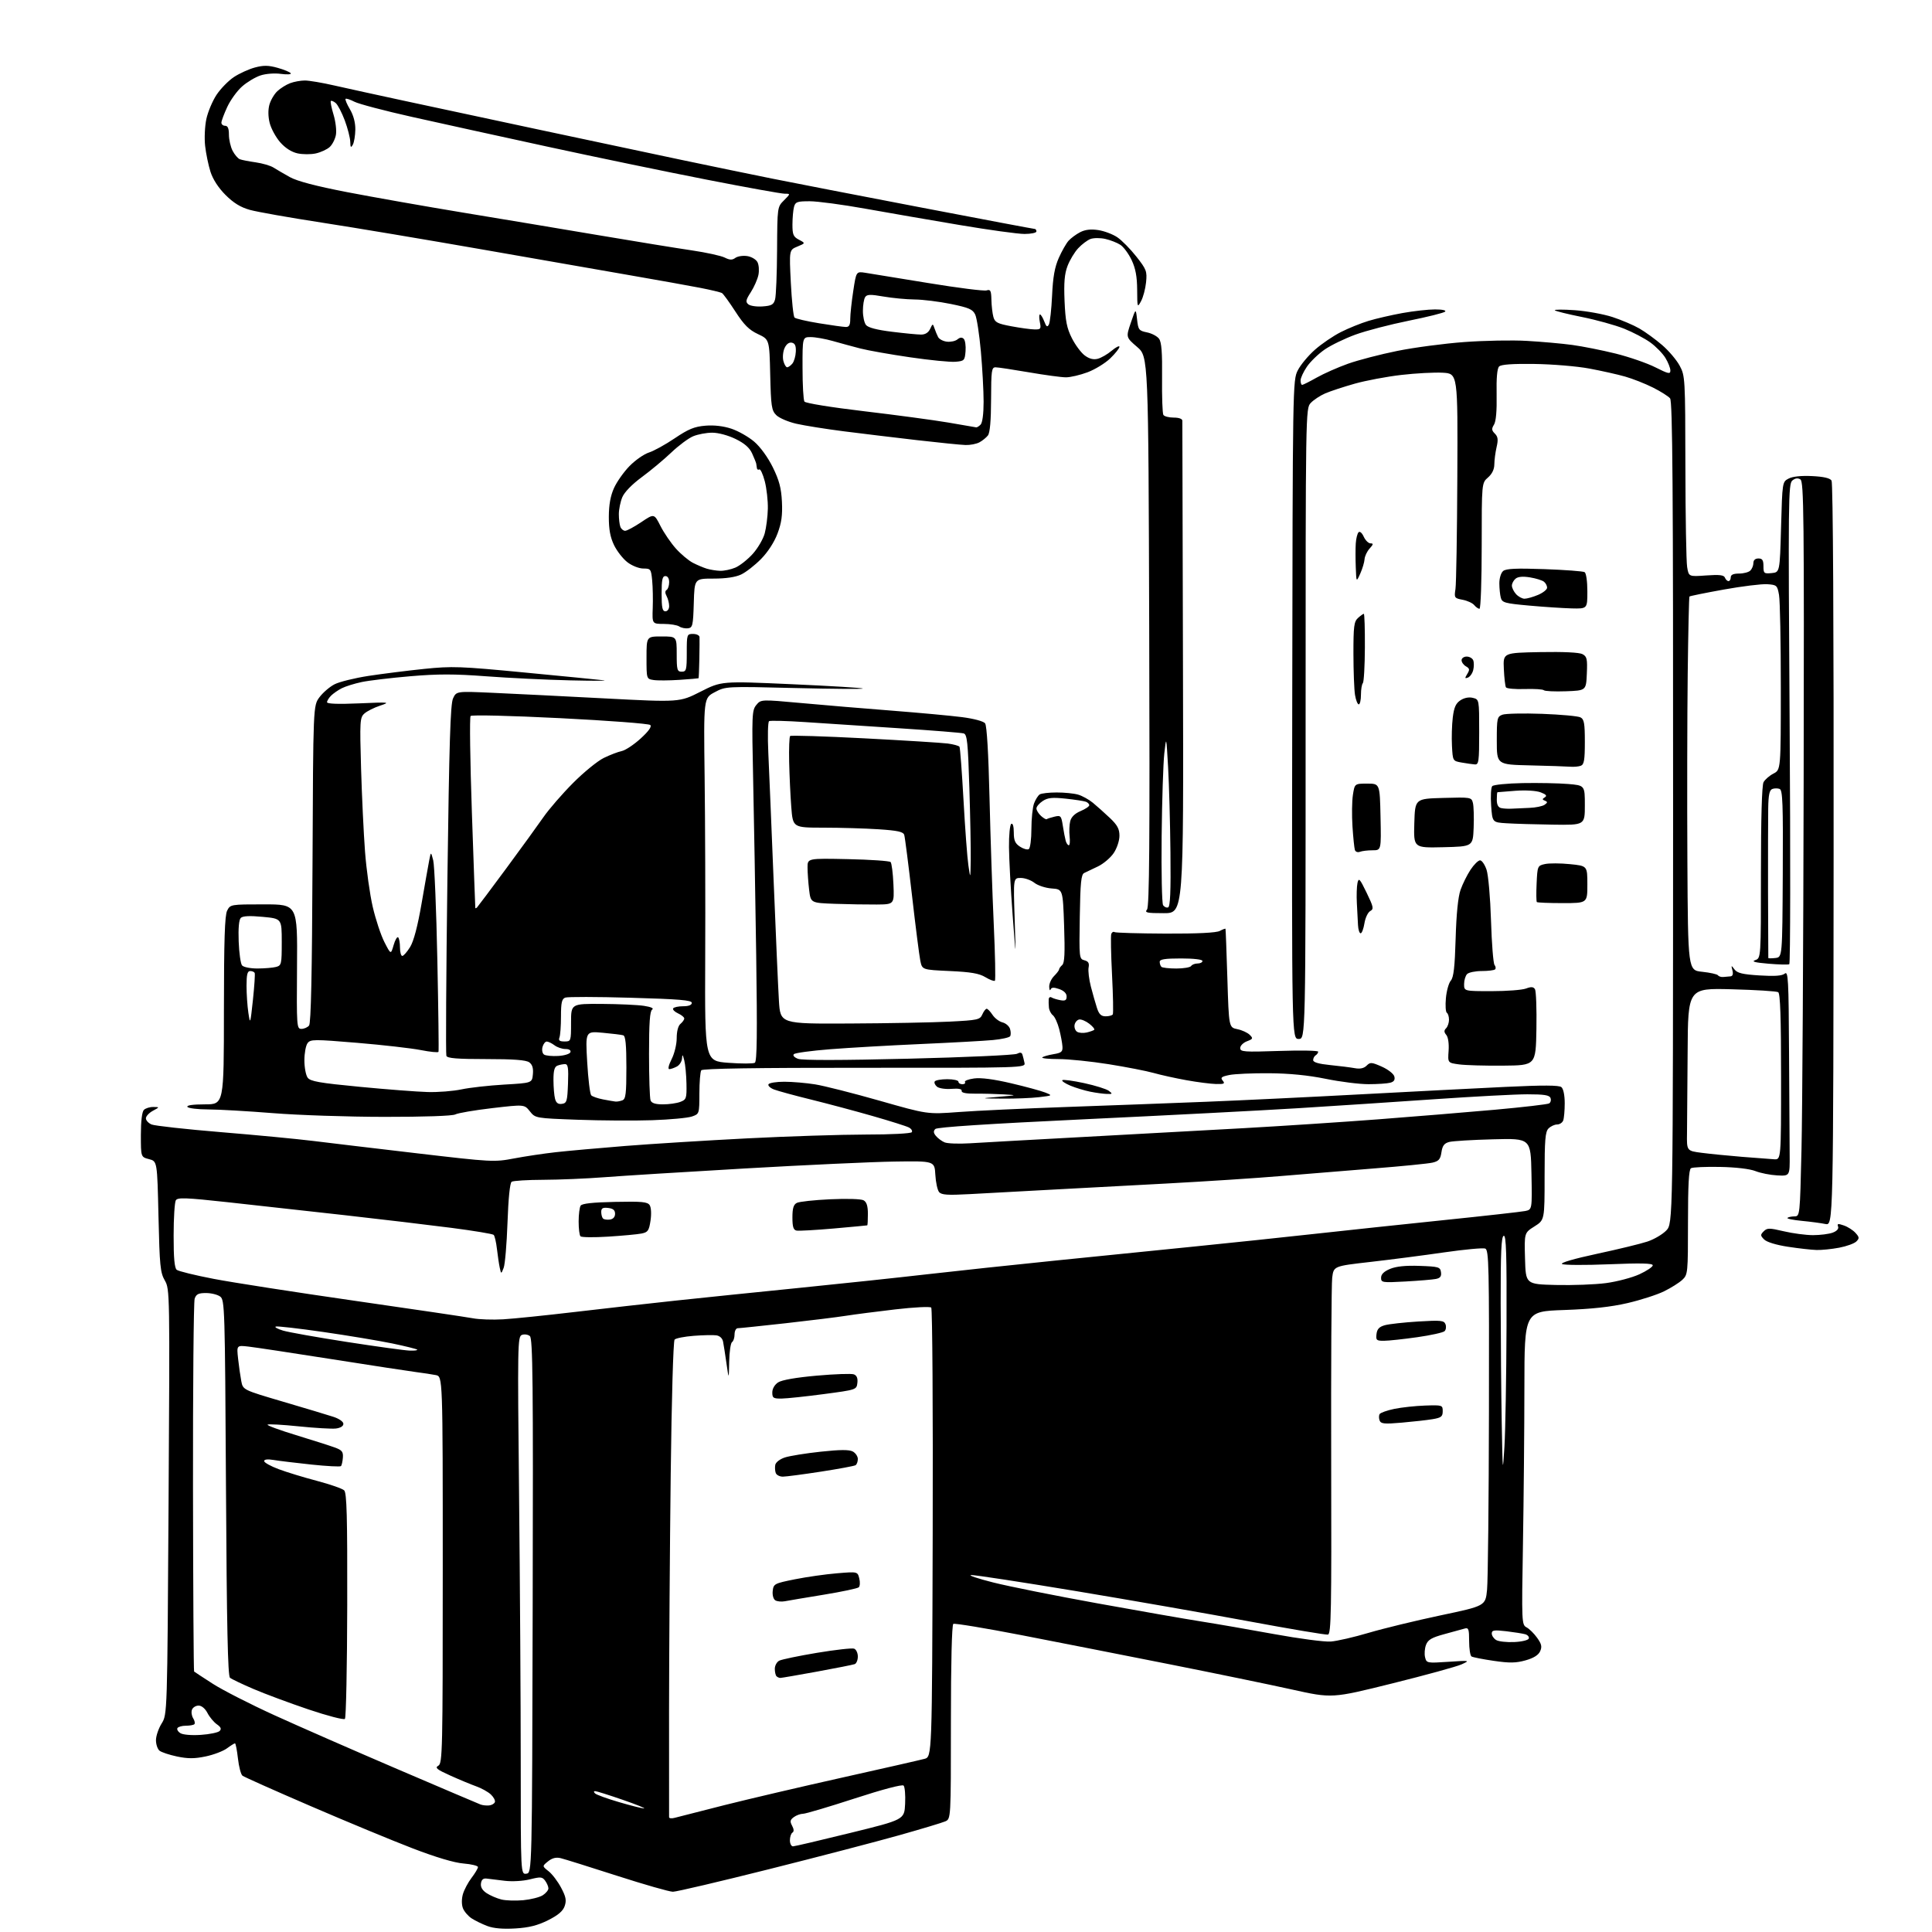 <?xml version="1.0" encoding="UTF-8" standalone="no"?>
<svg 
  version="1.1" 
  xmlns="http://www.w3.org/2000/svg" 
  xmlns:xlink="http://www.w3.org/1999/xlink" 
  xmlns:svg="http://www.w3.org/2000/svg"
  xmlns:rdf="http://www.w3.org/1999/02/22-rdf-syntax-ns#"
  xmlns:cc="http://creativecommons.org/ns#"
  xmlns:dc="http://purl.org/dc/elements/1.1/"
  viewBox="0 0 768 768"
  width="768"
  height="768"
>
<style>svg {background-color: white; }</style>"
<path stroke="none" fill="black" fill-rule="evenodd" d="M204.87,766.59C199.97,766.89 196.25,766.57 193.76,765.64C191.70,764.87 188.87,763.49 187.46,762.57C186.06,761.65 184.50,759.82 184.01,758.52C183.47,757.09 183.47,754.86 184.01,752.96C184.51,751.22 186.06,748.30 187.46,746.46C188.86,744.63 190.00,742.71 190.00,742.19C190.00,741.67 187.41,741.03 184.25,740.77C180.57,740.48 173.27,738.30 164.00,734.74C156.03,731.68 137.80,724.13 123.50,717.96C109.20,711.80 96.99,706.35 96.38,705.86C95.76,705.37 94.95,702.27 94.58,698.98C94.21,695.69 93.68,693.00 93.41,693.00C93.14,693.00 91.70,693.90 90.21,695.00C88.72,696.10 84.91,697.55 81.75,698.21C77.31,699.14 74.72,699.14 70.39,698.24C67.30,697.59 64.15,696.54 63.39,695.91C62.62,695.27 62.00,693.40 62.00,691.75C62.00,690.09 63.01,687.11 64.25,685.12C66.50,681.50 66.50,681.50 67.01,597.00C67.52,513.68 67.50,512.45 65.51,509.00C63.71,505.87 63.45,503.17 63.00,483.56C62.50,461.62 62.50,461.62 59.25,460.78C56.00,459.94 56.00,459.94 56.00,451.17C56.00,445.68 56.45,441.95 57.20,441.20C57.86,440.54 59.55,440.02 60.95,440.04C63.50,440.08 63.50,440.08 60.75,441.57C59.24,442.39 58.00,443.73 58.00,444.55C58.00,445.37 59.01,446.47 60.25,447.00C61.49,447.52 73.92,448.90 87.88,450.05C101.85,451.20 118.27,452.77 124.38,453.53C130.50,454.29 149.17,456.51 165.87,458.47C195.42,461.93 196.47,461.99 204.27,460.51C208.68,459.67 216.16,458.55 220.90,458.02C225.63,457.49 238.05,456.38 248.50,455.54C258.95,454.71 280.77,453.35 297.00,452.52C313.23,451.69 334.46,451.01 344.19,451.00C354.28,451.00 362.13,450.59 362.47,450.05C362.79,449.53 362.26,448.69 361.28,448.18C360.30,447.67 353.88,445.64 347.00,443.67C340.12,441.69 329.10,438.75 322.50,437.12C315.90,435.50 309.24,433.68 307.69,433.09C306.14,432.49 305.16,431.55 305.50,431.00C305.84,430.45 308.68,430.00 311.81,430.01C314.94,430.01 320.43,430.48 324.00,431.05C327.57,431.62 339.09,434.54 349.59,437.53C368.69,442.98 368.69,442.98 381.09,442.05C387.92,441.53 407.23,440.63 424.00,440.04C440.77,439.45 465.75,438.52 479.50,437.97C493.25,437.42 520.92,436.09 541.00,435.01C561.08,433.94 586.92,432.60 598.43,432.06C613.45,431.34 619.74,431.37 620.68,432.15C621.47,432.80 622.00,435.38 622.00,438.54C622.00,441.45 621.73,444.55 621.39,445.42C621.06,446.29 619.97,447.00 618.96,447.00C617.96,447.00 616.44,447.71 615.57,448.57C614.26,449.88 614.00,453.06 614.00,467.56C614.00,484.97 614.00,484.97 609.97,487.52C605.93,490.07 605.93,490.07 606.22,500.28C606.50,510.50 606.50,510.50 618.50,510.80C625.10,510.96 634.06,510.63 638.41,510.05C642.76,509.47 648.72,507.90 651.66,506.56C654.60,505.21 657.00,503.60 657.00,502.98C657.00,502.16 652.27,502.05 639.63,502.57C630.07,502.96 621.67,502.91 620.95,502.47C620.16,501.98 625.64,500.38 634.86,498.40C643.23,496.61 652.23,494.42 654.87,493.54C657.52,492.66 660.88,490.69 662.36,489.15C665.04,486.35 665.04,486.35 665.08,323.11C665.12,193.54 664.87,159.55 663.88,158.35C663.18,157.52 660.12,155.58 657.06,154.05C654.00,152.51 649.02,150.55 646.00,149.69C642.98,148.83 636.54,147.39 631.69,146.49C626.85,145.59 617.08,144.78 609.99,144.68C601.21,144.56 596.73,144.88 595.92,145.68C595.14,146.46 594.80,150.27 594.93,156.85C595.05,163.34 594.68,167.54 593.88,168.82C592.87,170.44 592.93,171.08 594.23,172.37C595.46,173.60 595.61,174.76 594.92,177.72C594.44,179.80 594.04,182.88 594.02,184.57C594.01,186.58 593.13,188.39 591.50,189.81C589.00,191.99 589.00,191.99 589.00,216.99C589.00,230.75 588.61,242.00 588.12,242.00C587.64,242.00 586.69,241.34 586.02,240.53C585.35,239.72 583.27,238.77 581.41,238.42C578.15,237.80 578.03,237.63 578.57,234.14C578.88,232.14 579.21,212.05 579.31,189.50C579.50,148.50 579.50,148.50 573.50,148.16C570.20,147.98 562.80,148.37 557.05,149.04C551.30,149.70 542.97,151.27 538.55,152.51C534.12,153.76 528.83,155.50 526.79,156.38C524.75,157.27 522.17,158.98 521.04,160.18C519.01,162.37 519.00,162.87 519.00,287.69C519.00,413.00 519.00,413.00 516.25,413.00C513.50,413.00 513.50,413.00 513.68,282.10C513.86,152.73 513.88,151.15 515.89,147.22C517.00,145.03 520.07,141.34 522.71,139.02C525.34,136.69 529.98,133.54 533.00,132.01C536.02,130.48 540.98,128.47 544.00,127.56C547.02,126.64 553.10,125.24 557.50,124.44C561.90,123.65 567.73,123.00 570.45,123.00C573.37,123.00 575.01,123.36 574.45,123.88C573.93,124.37 567.42,125.99 560.00,127.49C552.58,128.99 543.04,131.47 538.82,133.01C534.59,134.55 529.08,137.22 526.57,138.95C524.07,140.68 520.88,143.75 519.51,145.78C518.13,147.80 517.00,150.26 517.00,151.23C517.00,152.20 517.28,153.00 517.63,153.00C517.97,153.00 520.56,151.70 523.38,150.11C526.20,148.51 531.81,146.03 535.85,144.59C539.89,143.15 548.69,140.86 555.41,139.50C562.12,138.14 574.11,136.55 582.06,135.97C590.00,135.38 601.23,135.17 607.00,135.51C612.77,135.84 620.88,136.56 625.00,137.12C629.12,137.68 636.90,139.23 642.27,140.56C647.64,141.90 654.73,144.35 658.02,146.01C663.26,148.65 664.00,148.81 664.00,147.26C663.99,146.29 663.11,144.05 662.03,142.28C660.95,140.51 658.25,137.74 656.03,136.13C653.80,134.52 649.11,132.06 645.60,130.65C642.09,129.25 634.59,127.17 628.93,126.03C623.27,124.90 618.38,123.69 618.07,123.35C617.76,123.00 621.33,122.99 626.00,123.31C630.67,123.64 637.42,124.86 641.00,126.03C644.58,127.20 649.40,129.26 651.71,130.60C654.03,131.94 658.08,134.89 660.71,137.15C663.35,139.41 666.49,143.12 667.70,145.38C669.86,149.40 669.91,150.35 669.97,185.50C670.00,205.30 670.31,223.24 670.66,225.37C671.30,229.25 671.30,229.25 678.23,228.75C683.53,228.37 685.28,228.58 685.69,229.63C685.98,230.38 686.62,231.00 687.11,231.00C687.60,231.00 688.00,230.32 688.00,229.50C688.00,228.47 689.03,228.00 691.30,228.00C693.12,228.00 695.14,227.46 695.80,226.80C696.46,226.14 697.00,224.79 697.00,223.80C697.00,222.67 697.74,222.00 699.00,222.00C700.56,222.00 701.00,222.67 701.00,225.06C701.00,227.92 701.22,228.11 704.25,227.81C707.50,227.50 707.50,227.50 708.00,209.53C708.50,191.60 708.51,191.55 711.00,190.24C712.58,189.41 716.01,189.04 720.31,189.25C724.90,189.47 727.43,190.05 728.07,191.04C728.65,191.94 728.97,248.53 728.89,339.85C728.77,487.20 728.77,487.20 725.63,486.56C723.91,486.20 719.68,485.64 716.23,485.31C712.78,484.98 710.22,484.45 710.53,484.13C710.85,483.82 712.10,483.55 713.30,483.53C715.49,483.50 715.50,483.42 716.12,457.00C716.47,442.43 716.85,376.73 716.98,311.02C717.19,204.88 717.05,191.43 715.69,190.58C714.65,189.92 713.64,190.06 712.47,191.02C710.89,192.33 710.82,198.91 711.41,287.64C711.76,340.01 711.70,383.05 711.27,383.29C710.85,383.53 707.12,383.44 703.00,383.09C697.53,382.62 696.11,382.23 697.75,381.66C700.00,380.87 700.00,380.87 700.00,346.87C700.00,325.46 700.38,312.16 701.03,310.94C701.60,309.89 703.37,308.34 704.98,307.51C707.90,306.00 707.90,306.00 707.90,273.25C707.91,255.24 707.59,238.70 707.19,236.50C706.51,232.68 706.29,232.49 702.49,232.23C700.29,232.09 692.52,233.04 685.20,234.36C677.89,235.68 671.76,236.92 671.58,237.13C671.40,237.33 671.09,251.22 670.89,268.00C670.69,284.77 670.63,318.12 670.76,342.11C671.00,385.72 671.00,385.72 676.66,386.30C679.77,386.63 682.58,387.25 682.91,387.69C683.23,388.14 684.17,388.44 685.00,388.37C685.83,388.29 687.11,388.18 687.87,388.12C688.77,388.04 689.04,387.24 688.67,385.75C688.13,383.63 688.18,383.61 689.49,385.36C690.59,386.82 692.67,387.33 699.42,387.75C705.50,388.13 708.40,387.92 709.48,387.02C710.83,385.89 711.02,389.28 711.17,418.13C711.27,435.93 711.38,454.32 711.42,459.00C711.50,467.50 711.50,467.50 706.50,467.24C703.75,467.10 699.85,466.33 697.83,465.53C695.61,464.65 690.03,463.99 683.75,463.87C678.03,463.76 672.82,463.99 672.18,464.39C671.34,464.91 671.00,471.03 671.00,485.88C671.00,506.13 670.94,506.70 668.75,508.75C667.51,509.91 664.25,511.96 661.50,513.31C658.75,514.67 652.23,516.77 647.00,517.99C640.35,519.53 632.78,520.36 621.75,520.75C606.00,521.30 606.00,521.30 605.97,551.40C605.96,567.95 605.70,595.98 605.40,613.67C604.86,645.14 604.89,645.87 606.86,646.92C607.96,647.51 609.85,649.38 611.05,651.08C612.81,653.54 613.04,654.61 612.22,656.42C611.53,657.94 609.60,659.13 606.42,660.02C602.62,661.09 600.06,661.13 593.78,660.21C589.45,659.58 585.48,658.80 584.95,658.47C584.43,658.15 584.00,655.40 584.00,652.37C584.00,647.60 583.77,646.93 582.25,647.37C581.29,647.64 577.65,648.64 574.17,649.59C569.09,650.97 567.64,651.82 566.86,653.87C566.33,655.27 566.16,657.49 566.49,658.80C567.07,661.13 567.24,661.16 575.79,660.59C584.36,660.02 584.44,660.04 581.00,661.61C579.08,662.49 566.70,665.89 553.50,669.17C529.50,675.14 529.50,675.14 513.50,671.59C504.70,669.64 482.88,665.14 465.00,661.59C447.12,658.04 420.67,652.84 406.21,650.03C391.75,647.23 379.49,645.20 378.96,645.52C378.37,645.89 378.00,661.07 378.00,684.58C378.00,723.04 378.00,723.04 375.75,724.03C374.51,724.57 366.30,727.04 357.50,729.52C348.70,732.01 325.41,738.08 305.75,743.02C286.09,747.96 268.88,752.00 267.50,752.00C266.12,752.00 256.11,749.14 245.25,745.64C234.39,742.14 224.31,738.99 222.85,738.64C221.02,738.21 219.48,738.60 217.85,739.92C215.50,741.82 215.50,741.82 218.08,743.85C219.50,744.96 221.73,747.90 223.04,750.37C224.97,754.00 225.24,755.42 224.47,757.69C223.78,759.69 221.88,761.31 217.87,763.32C213.71,765.40 210.30,766.26 204.87,766.59zM208.00,755.36C211.03,755.07 214.51,754.19 215.75,753.40C216.99,752.60 218.00,751.38 218.00,750.67C218.00,749.96 217.42,748.59 216.71,747.62C215.57,746.06 214.90,746.00 210.65,747.07C207.94,747.75 203.64,748.00 200.69,747.65C197.84,747.31 194.60,746.91 193.50,746.77C192.10,746.58 191.41,747.16 191.19,748.69C190.98,750.15 191.73,751.43 193.46,752.57C194.89,753.50 197.50,754.63 199.28,755.07C201.05,755.52 204.97,755.64 208.00,755.36zM209.25,744.82C211.50,744.50 211.50,744.50 211.75,638.38C211.97,549.22 211.79,532.07 210.63,531.11C209.87,530.48 208.45,530.27 207.46,530.65C205.76,531.31 205.71,534.39 206.34,594.33C206.70,628.98 207.00,677.09 207.00,701.23C207.00,745.14 207.00,745.14 209.25,744.82zM315.25,733.95C315.94,733.93 326.18,731.53 338.00,728.62C359.50,723.34 359.50,723.34 359.80,717.02C359.97,713.55 359.69,710.29 359.19,709.79C358.65,709.25 350.85,711.30 339.68,714.94C329.45,718.27 320.24,721.00 319.23,721.00C318.21,721.00 316.56,721.60 315.56,722.33C314.08,723.42 313.95,724.04 314.88,725.77C315.62,727.15 315.66,728.09 315.00,728.50C314.45,728.84 314.00,730.22 314.00,731.56C314.00,732.90 314.56,733.98 315.25,733.95zM268.25,722.60C269.49,722.26 278.38,719.99 288.00,717.56C297.62,715.14 318.77,710.19 335.00,706.57C351.23,702.95 365.85,699.62 367.50,699.17C370.50,698.36 370.50,698.36 370.76,609.48C370.90,560.60 370.64,520.24 370.18,519.78C369.72,519.32 363.30,519.64 355.92,520.50C348.54,521.36 339.70,522.50 336.28,523.04C332.86,523.58 322.06,524.92 312.28,526.01C302.50,527.09 293.94,527.99 293.25,527.99C292.56,528.00 292.00,529.10 292.00,530.44C292.00,531.78 291.55,533.16 291.00,533.50C290.45,533.84 289.94,537.35 289.86,541.31C289.72,548.50 289.72,548.50 288.79,542.00C288.28,538.42 287.67,534.52 287.43,533.32C287.17,531.99 286.12,531.01 284.75,530.82C283.51,530.64 279.48,530.73 275.79,531.01C272.10,531.29 268.67,531.96 268.16,532.51C267.64,533.07 266.97,556.23 266.62,586.00C266.27,614.88 265.98,657.17 265.96,680.00C265.95,702.83 265.95,721.89 265.97,722.37C265.99,722.84 267.01,722.95 268.25,722.60zM256.00,718.88C256.82,718.88 253.01,717.34 247.53,715.45C242.04,713.55 237.12,712.00 236.58,712.00C235.96,712.00 235.95,712.34 236.55,712.92C237.07,713.43 241.32,714.98 246.00,716.35C250.68,717.73 255.18,718.87 256.00,718.88zM194.42,717.69C195.48,717.59 196.52,716.98 196.73,716.34C196.94,715.70 196.20,714.34 195.10,713.31C193.99,712.28 191.38,710.83 189.29,710.09C187.21,709.35 182.57,707.42 179.00,705.81C173.58,703.37 172.79,702.71 174.25,701.89C175.89,700.96 176.00,696.20 176.00,624.03C176.00,547.16 176.00,547.16 173.25,546.62C171.74,546.32 168.25,545.79 165.50,545.44C162.75,545.09 147.68,542.78 132.00,540.31C116.32,537.84 101.38,535.58 98.78,535.29C94.06,534.75 94.06,534.75 94.65,540.13C94.97,543.08 95.54,547.08 95.91,549.00C96.58,552.50 96.58,552.50 112.54,557.20C121.32,559.78 130.30,562.48 132.50,563.20C134.81,563.95 136.50,565.13 136.50,566.00C136.50,566.92 135.34,567.64 133.50,567.86C131.85,568.05 125.19,567.66 118.70,566.99C112.20,566.32 106.65,566.02 106.35,566.32C106.04,566.62 111.13,568.49 117.65,570.48C124.17,572.47 131.07,574.67 133.00,575.37C135.96,576.44 136.47,577.07 136.30,579.44C136.18,580.98 135.84,582.50 135.53,582.80C135.22,583.11 129.91,582.83 123.73,582.18C117.56,581.52 110.81,580.71 108.75,580.36C106.38,579.97 105.00,580.13 105.00,580.80C105.00,581.38 107.59,582.83 110.75,584.01C113.91,585.20 120.78,587.30 126.00,588.67C131.22,590.05 136.09,591.74 136.81,592.44C137.85,593.44 138.10,602.71 138.03,638.07C137.98,662.48 137.57,682.83 137.11,683.29C136.65,683.75 130.14,682.06 122.64,679.53C115.15,677.00 105.32,673.35 100.80,671.41C96.28,669.48 92.06,667.46 91.42,666.93C90.56,666.22 90.14,646.45 89.83,591.37C89.42,519.57 89.34,516.72 87.51,515.39C86.47,514.62 83.93,514.00 81.88,514.00C78.89,514.00 77.98,514.45 77.38,516.25C76.97,517.49 76.67,551.27 76.72,591.33C76.77,631.38 76.97,664.29 77.16,664.46C77.35,664.63 80.69,666.82 84.59,669.33C88.50,671.84 99.52,677.47 109.09,681.83C118.67,686.20 140.68,695.84 158.00,703.26C175.32,710.68 190.18,717.00 191.00,717.31C191.82,717.63 193.36,717.79 194.42,717.69zM79.84,689.64C83.33,689.41 86.69,688.71 87.30,688.10C88.12,687.28 87.83,686.57 86.20,685.43C84.99,684.58 83.30,682.56 82.47,680.94C81.55,679.17 80.15,678.00 78.94,678.00C77.84,678.00 76.66,678.73 76.31,679.63C75.97,680.53 76.18,682.06 76.78,683.02C77.39,683.99 77.61,685.06 77.27,685.39C76.94,685.73 75.42,686.00 73.89,686.00C72.37,686.00 70.86,686.42 70.54,686.94C70.22,687.45 70.75,688.37 71.73,688.97C72.75,689.60 76.20,689.89 79.84,689.64zM310.20,667.00C309.72,667.00 309.03,666.70 308.67,666.33C308.30,665.97 308.00,664.63 308.00,663.37C308.00,662.10 308.79,660.66 309.75,660.15C310.71,659.65 317.48,658.24 324.78,657.02C332.09,655.81 338.73,655.06 339.53,655.37C340.34,655.68 341.00,657.09 341.00,658.50C341.00,659.91 340.44,661.27 339.75,661.52C339.06,661.77 332.33,663.11 324.78,664.49C317.23,665.87 310.67,667.00 310.20,667.00zM529.00,652.54C531.48,652.36 538.26,650.80 544.07,649.07C549.89,647.35 562.71,644.24 572.57,642.15C590.50,638.37 590.50,638.37 591.13,631.93C591.48,628.40 591.82,596.57 591.88,561.22C591.99,503.16 591.85,496.88 590.40,496.32C589.52,495.99 582.21,496.67 574.15,497.83C566.09,499.00 552.90,500.71 544.82,501.63C530.15,503.30 530.15,503.30 529.57,507.90C529.26,510.43 529.08,543.33 529.17,581.00C529.32,640.41 529.15,649.54 527.88,649.78C527.07,649.94 512.93,647.56 496.46,644.50C479.98,641.43 448.99,636.02 427.60,632.46C406.20,628.91 387.52,626.05 386.10,626.11C384.67,626.16 388.60,627.49 394.83,629.06C401.06,630.63 419.73,634.37 436.33,637.37C452.92,640.38 471.45,643.61 477.50,644.56C483.55,645.51 496.60,647.77 506.50,649.58C516.40,651.39 526.52,652.73 529.00,652.54zM601.92,652.74C604.96,652.61 607.51,651.99 607.73,651.33C607.94,650.69 607.30,649.93 606.31,649.64C605.31,649.36 601.91,648.82 598.75,648.44C593.91,647.88 593.00,648.02 593.00,649.34C593.00,650.20 593.79,651.37 594.75,651.94C595.71,652.52 598.94,652.88 601.92,652.74zM312.00,636.52C310.62,636.78 308.90,636.61 308.17,636.14C307.42,635.65 306.98,634.03 307.17,632.39C307.49,629.61 307.84,629.43 316.00,627.79C320.68,626.85 328.19,625.78 332.70,625.41C340.90,624.73 340.90,624.73 341.57,627.44C341.95,628.93 341.86,630.52 341.38,630.97C340.89,631.42 334.65,632.74 327.50,633.91C320.35,635.08 313.38,636.25 312.00,636.52zM311.22,586.99C309.96,587.00 308.69,586.35 308.38,585.56C308.08,584.77 307.99,583.30 308.18,582.31C308.38,581.28 310.03,580.01 312.01,579.36C313.93,578.74 320.33,577.70 326.24,577.07C333.94,576.24 337.55,576.22 338.99,576.99C340.10,577.59 341.00,578.93 341.00,579.98C341.00,581.02 340.59,582.14 340.08,582.45C339.58,582.76 333.39,583.91 326.33,585.00C319.27,586.09 312.47,586.98 311.22,586.99zM598.04,575.00C598.42,568.67 598.80,547.15 598.87,527.17C598.97,498.50 598.74,490.92 597.75,491.25C596.79,491.57 596.51,497.81 596.54,518.08C596.56,532.61 596.75,553.95 596.96,565.50C597.33,585.72 597.37,586.07 598.04,575.00zM557.26,565.52C550.27,566.13 548.94,566.00 548.42,564.67C548.09,563.80 548.10,562.65 548.43,562.12C548.76,561.58 551.39,560.65 554.27,560.05C557.15,559.46 562.65,558.86 566.50,558.73C573.35,558.51 573.50,558.55 573.50,560.98C573.50,563.10 572.91,563.57 569.50,564.14C567.30,564.51 561.79,565.13 557.26,565.52zM310.75,555.95C307.41,555.99 307.00,555.73 307.00,553.52C307.00,552.03 307.93,550.44 309.32,549.52C310.80,548.56 316.44,547.57 324.69,546.84C331.86,546.20 338.49,545.97 339.43,546.33C340.59,546.78 341.03,547.87 340.82,549.72C340.50,552.43 340.42,552.46 327.50,554.17C320.35,555.12 312.81,555.92 310.75,555.95zM162.92,536.89C164.80,536.95 166.11,536.78 165.84,536.50C165.56,536.23 161.10,535.12 155.92,534.04C150.74,532.97 138.46,530.92 128.63,529.50C118.80,528.08 110.25,527.10 109.63,527.32C109.01,527.54 110.30,528.26 112.50,528.93C114.70,529.59 126.17,531.63 138.00,533.46C149.82,535.29 161.04,536.84 162.92,536.89zM550.18,532.98C547.17,533.00 546.90,532.76 547.18,530.32C547.42,528.31 548.26,527.42 550.50,526.79C552.15,526.33 558.10,525.67 563.72,525.32C572.81,524.77 574.02,524.89 574.61,526.42C574.97,527.36 574.81,528.59 574.25,529.15C573.69,529.71 568.79,530.79 563.37,531.56C557.94,532.33 552.01,532.97 550.18,532.98zM200.00,524.45C204.12,524.21 216.95,522.89 228.50,521.53C240.05,520.17 258.05,518.14 268.50,517.02C278.95,515.90 301.00,513.64 317.50,511.98C334.00,510.32 356.95,507.88 368.50,506.55C380.05,505.23 403.00,502.77 419.50,501.10C436.00,499.43 460.98,496.90 475.00,495.49C489.02,494.08 510.40,491.83 522.50,490.49C534.60,489.15 557.77,486.69 574.00,485.01C590.23,483.34 604.75,481.71 606.28,481.40C609.05,480.83 609.05,480.83 608.78,466.66C608.50,452.50 608.50,452.50 593.57,452.89C585.35,453.10 577.48,453.58 576.07,453.95C574.10,454.48 573.38,455.44 573.00,458.03C572.59,460.81 571.95,461.56 569.50,462.15C567.85,462.55 557.27,463.60 546.00,464.49C534.73,465.38 518.08,466.74 509.00,467.51C499.93,468.29 479.45,469.62 463.50,470.48C447.55,471.33 425.95,472.49 415.50,473.05C405.05,473.62 391.54,474.35 385.49,474.68C376.65,475.16 374.25,475.00 373.30,473.86C372.65,473.08 371.98,469.98 371.81,466.97C371.50,461.50 371.50,461.50 355.50,461.74C346.70,461.87 319.93,463.11 296.00,464.49C272.07,465.87 246.88,467.44 240.00,467.98C233.12,468.51 222.32,468.97 216.00,468.99C209.68,469.01 204.00,469.36 203.39,469.77C202.70,470.22 202.08,476.33 201.74,486.00C201.44,494.52 200.75,502.62 200.21,504.00C199.22,506.50 199.22,506.50 198.67,504.00C198.37,502.62 197.87,499.27 197.55,496.54C197.24,493.81 196.65,491.26 196.24,490.88C195.83,490.49 188.30,489.24 179.50,488.10C170.70,486.96 151.57,484.69 137.00,483.05C122.42,481.42 101.56,479.10 90.64,477.91C73.89,476.08 70.64,475.96 69.90,477.12C69.42,477.88 69.02,484.18 69.02,491.13C69.00,500.04 69.37,504.06 70.25,504.77C70.94,505.33 77.58,506.96 85.00,508.38C92.42,509.81 117.62,513.72 141.00,517.08C164.38,520.44 185.53,523.57 188.00,524.04C190.47,524.51 195.88,524.69 200.00,524.45zM558.75,509.41C549.45,509.92 549.00,509.85 549.00,507.92C549.00,506.55 550.14,505.42 552.56,504.41C554.99,503.40 558.74,503.01 564.31,503.21C571.90,503.48 572.52,503.66 572.81,505.71C573.05,507.36 572.53,508.05 570.81,508.40C569.54,508.66 564.11,509.11 558.75,509.41zM722.11,496.89C720.13,496.84 715.01,496.26 710.75,495.61C706.08,494.90 702.32,493.75 701.29,492.72C699.75,491.18 699.73,490.84 701.10,489.47C702.47,488.10 703.30,488.09 709.07,489.45C712.61,490.29 717.83,490.98 720.68,490.99C723.54,490.99 727.07,490.54 728.54,489.99C730.22,489.35 731.00,488.45 730.66,487.56C730.22,486.41 730.65,486.33 732.96,487.14C734.53,487.68 736.61,489.01 737.59,490.10C739.14,491.81 739.18,492.25 737.92,493.51C737.12,494.31 734.05,495.42 731.10,495.98C728.14,496.54 724.10,496.95 722.11,496.89zM241.80,491.58C236.13,491.94 231.16,491.88 230.75,491.45C230.34,491.02 230.01,488.38 230.02,485.58C230.02,482.79 230.38,479.95 230.81,479.27C231.35,478.42 235.61,477.95 244.42,477.77C255.21,477.54 257.40,477.75 258.26,479.08C258.85,480.00 258.99,482.58 258.59,485.22C257.99,489.22 257.56,489.84 255.00,490.35C253.41,490.67 247.46,491.22 241.80,491.58zM331.40,488.35C324.19,488.98 317.55,489.35 316.65,489.18C315.39,488.93 315.00,487.71 315.00,483.96C315.00,480.31 315.44,478.84 316.75,478.17C317.71,477.67 323.69,477.02 330.04,476.73C336.64,476.42 342.31,476.59 343.29,477.14C344.50,477.82 345.00,479.39 345.00,482.55C345.00,485.00 344.89,487.04 344.75,487.10C344.61,487.15 338.60,487.71 331.40,488.35zM242.46,484.79C243.74,484.61 244.50,483.75 244.50,482.50C244.50,481.06 243.73,480.41 241.75,480.18C239.60,479.94 239.00,480.28 239.00,481.77C239.00,482.81 239.32,483.99 239.71,484.38C240.10,484.77 241.34,484.95 242.46,484.79zM705.25,460.83C708.00,461.00 708.00,461.00 708.00,428.06C708.00,404.41 707.68,394.92 706.86,394.41C706.23,394.02 697.90,393.50 688.36,393.25C671.00,392.80 671.00,392.80 670.86,418.15C670.78,432.09 670.67,446.65 670.61,450.50C670.50,457.50 670.50,457.50 676.50,458.27C679.80,458.70 687.00,459.41 692.50,459.86C698.00,460.30 703.74,460.74 705.25,460.83zM385.50,454.48C389.90,454.20 409.93,453.09 430.00,452.00C450.07,450.92 479.10,449.32 494.50,448.46C509.90,447.60 533.98,446.01 548.00,444.94C562.02,443.87 582.77,442.16 594.10,441.15C605.43,440.13 615.20,438.99 615.81,438.62C616.42,438.24 616.66,437.28 616.35,436.47C615.91,435.33 613.82,435.00 607.14,435.00C602.39,435.00 585.90,435.88 570.50,436.94C555.10,438.01 530.58,439.62 516.00,440.53C501.43,441.43 463.27,443.41 431.21,444.92C392.94,446.73 372.54,448.06 371.81,448.79C370.98,449.62 371.04,450.35 372.06,451.57C372.81,452.48 374.35,453.62 375.47,454.10C376.58,454.58 381.10,454.75 385.50,454.48zM259.30,445.30C252.26,445.54 238.92,445.46 229.65,445.12C212.81,444.50 212.81,444.50 210.62,441.75C208.43,439.01 208.43,439.01 195.65,440.50C188.63,441.32 182.03,442.45 181.00,443.00C179.89,443.60 168.54,443.99 152.82,443.97C138.34,443.96 118.40,443.29 108.50,442.49C98.60,441.70 87.04,441.03 82.81,441.02C78.58,441.01 74.84,440.55 74.50,440.00C74.11,439.37 76.66,439.00 81.44,439.00C89.00,439.00 89.00,439.00 89.01,401.75C89.03,373.73 89.34,363.88 90.29,362.00C91.55,359.52 91.67,359.50 104.91,359.50C118.26,359.50 118.26,359.50 118.07,384.25C117.89,408.13 117.95,409.00 119.82,409.00C120.88,409.00 122.25,408.40 122.86,407.67C123.62,406.75 124.04,387.36 124.23,343.42C124.50,280.50 124.50,280.50 127.00,277.15C128.38,275.31 131.07,272.99 133.00,272.01C134.93,271.02 141.00,269.53 146.50,268.68C152.00,267.84 161.95,266.59 168.61,265.90C179.77,264.76 182.88,264.87 208.61,267.34C223.95,268.81 238.07,270.20 240.00,270.43C241.93,270.66 235.85,270.67 226.50,270.45C217.15,270.23 202.22,269.51 193.32,268.84C180.64,267.88 174.08,267.88 163.05,268.82C155.31,269.48 146.62,270.52 143.74,271.13C140.86,271.74 137.31,272.85 135.84,273.60C134.38,274.34 132.47,275.67 131.59,276.55C130.72,277.43 130.00,278.60 130.00,279.15C130.00,279.80 134.50,279.96 142.75,279.60C154.88,279.07 155.29,279.11 151.10,280.50C148.68,281.30 145.86,282.72 144.83,283.66C143.07,285.25 142.99,286.65 143.53,305.43C143.85,316.47 144.56,331.35 145.10,338.50C145.64,345.65 147.02,355.55 148.17,360.50C149.32,365.45 151.40,371.75 152.81,374.50C155.37,379.50 155.37,379.50 156.47,375.70C157.07,373.61 157.89,372.22 158.28,372.62C158.68,373.01 159.00,374.83 159.00,376.67C159.00,378.50 159.41,380.00 159.92,380.00C160.42,380.00 161.82,378.41 163.02,376.47C164.45,374.15 166.01,368.26 167.57,359.22C168.87,351.68 170.25,343.93 170.62,342.00C171.30,338.50 171.30,338.50 172.21,342.00C172.71,343.93 173.45,361.70 173.85,381.50C174.26,401.30 174.47,417.78 174.31,418.12C174.16,418.47 170.99,418.15 167.27,417.42C163.55,416.69 152.18,415.39 142.00,414.54C124.71,413.10 123.42,413.11 122.25,414.69C121.56,415.62 121.00,418.69 121.00,421.50C121.00,424.31 121.58,427.42 122.30,428.39C123.37,429.86 126.97,430.49 143.05,432.03C153.75,433.06 165.88,433.99 170.00,434.10C174.12,434.22 180.16,433.74 183.42,433.05C186.68,432.35 194.33,431.50 200.42,431.14C211.50,430.50 211.50,430.50 211.83,427.04C212.06,424.62 211.63,423.20 210.39,422.29C209.12,421.37 204.25,421.00 193.28,421.00C181.68,421.00 177.82,420.69 177.44,419.71C177.17,419.00 177.35,387.39 177.85,349.46C178.56,295.37 179.04,279.88 180.09,277.63C181.43,274.75 181.43,274.75 195.97,275.41C203.96,275.76 223.92,276.76 240.32,277.62C270.15,279.18 270.15,279.18 278.48,274.95C286.81,270.73 286.81,270.73 314.66,271.98C329.97,272.66 342.73,273.44 343.00,273.70C343.27,273.96 331.12,273.87 316.00,273.50C288.50,272.83 288.50,272.83 284.10,275.17C279.70,277.50 279.70,277.50 280.10,309.00C280.32,326.32 280.43,358.79 280.33,381.14C280.17,421.77 280.17,421.77 289.54,422.48C294.69,422.86 299.42,422.86 300.06,422.47C300.92,421.93 301.05,410.98 300.60,379.63C300.26,356.46 299.72,325.12 299.39,309.99C298.83,284.18 298.91,282.34 300.65,280.24C302.50,278.01 302.50,278.01 318.50,279.47C327.30,280.28 343.50,281.64 354.50,282.49C365.50,283.35 378.10,284.51 382.50,285.08C387.13,285.68 390.96,286.71 391.59,287.53C392.28,288.42 392.93,299.39 393.35,317.22C393.72,332.77 394.48,355.35 395.03,367.40C395.59,379.44 395.79,389.54 395.49,389.84C395.19,390.15 393.49,389.52 391.72,388.45C389.24,386.95 385.99,386.39 377.54,386.00C366.58,385.50 366.58,385.50 365.84,381.92C365.44,379.96 363.94,368.26 362.53,355.92C361.11,343.59 359.73,332.78 359.45,331.90C359.06,330.64 356.90,330.16 349.23,329.65C343.88,329.30 334.03,329.01 327.34,329.01C315.18,329.00 315.18,329.00 314.54,320.75C314.19,316.21 313.82,308.15 313.70,302.84C313.59,297.52 313.76,292.91 314.09,292.58C314.41,292.26 327.69,292.67 343.59,293.50C359.49,294.33 374.40,295.26 376.73,295.56C379.05,295.87 381.16,296.45 381.41,296.86C381.67,297.27 382.38,306.81 383.01,318.05C383.63,329.30 384.50,340.98 384.95,344.00C385.75,349.50 385.75,349.50 385.88,341.91C385.94,337.74 385.70,324.81 385.34,313.18C384.78,295.09 384.45,291.96 383.09,291.55C382.22,291.28 370.70,290.36 357.50,289.50C344.30,288.64 327.44,287.53 320.04,287.04C312.63,286.55 306.19,286.38 305.72,286.67C305.24,286.97 305.11,292.67 305.42,299.35C305.73,306.03 306.68,328.82 307.53,350.00C308.38,371.18 309.32,392.66 309.63,397.75C310.19,407.00 310.19,407.00 337.84,406.86C353.05,406.79 370.90,406.45 377.50,406.11C388.70,405.54 389.57,405.35 390.49,403.25C391.03,402.01 391.81,401.00 392.21,401.00C392.62,401.00 393.66,402.08 394.53,403.40C395.40,404.73 397.18,406.08 398.49,406.41C399.80,406.74 401.15,407.90 401.50,408.99C401.85,410.09 401.87,411.40 401.55,411.91C401.24,412.42 398.17,413.11 394.74,413.43C391.31,413.76 378.38,414.47 366.00,415.02C353.62,415.57 337.43,416.50 330.00,417.09C322.57,417.67 316.09,418.55 315.59,419.04C315.05,419.56 315.71,420.32 317.23,420.90C318.89,421.53 334.32,421.51 361.14,420.85C383.89,420.29 403.30,419.41 404.27,418.89C405.51,418.24 406.16,418.34 406.43,419.23C406.65,419.93 407.02,421.40 407.25,422.50C407.68,424.48 407.17,424.50 343.59,424.46C300.35,424.43 279.26,424.76 278.77,425.46C278.36,426.03 278.02,430.17 278.02,434.65C278.00,442.78 277.99,442.81 275.05,443.83C273.42,444.40 266.33,445.06 259.30,445.30zM223.38,438.80C225.30,438.53 225.53,437.77 225.79,430.75C226.03,424.49 225.80,423.00 224.62,423.00C223.82,423.00 222.45,423.27 221.58,423.61C220.42,424.05 220.00,425.58 220.01,429.36C220.02,432.19 220.30,435.54 220.64,436.80C221.08,438.44 221.88,439.02 223.38,438.80zM263.54,439.00C265.92,439.00 269.02,438.56 270.43,438.02C272.83,437.11 272.99,436.64 272.88,430.77C272.82,427.32 272.42,423.15 272.00,421.50C271.40,419.13 271.21,418.96 271.12,420.71C271.05,421.93 270.13,423.40 269.07,423.96C268.00,424.53 266.64,425.00 266.05,425.00C265.42,425.00 265.82,423.32 266.98,421.04C268.10,418.84 269.00,415.12 269.00,412.66C269.00,409.96 269.58,407.76 270.50,407.00C271.32,406.32 272.00,405.35 272.00,404.86C272.00,404.36 270.89,403.45 269.53,402.83C268.17,402.21 267.30,401.32 267.59,400.85C267.88,400.38 269.67,400.00 271.56,400.00C273.77,400.00 275.00,399.52 275.00,398.65C275.00,397.58 270.04,397.17 250.68,396.62C237.31,396.23 225.61,396.21 224.68,396.57C223.33,397.09 223.00,398.56 223.00,404.03C223.00,407.77 222.73,411.55 222.39,412.42C221.94,413.61 222.43,414.00 224.39,414.00C226.97,414.00 227.00,413.92 227.00,406.50C227.00,399.00 227.00,399.00 239.25,399.07C245.99,399.11 253.53,399.46 256.00,399.84C258.80,400.27 260.03,400.83 259.25,401.32C258.33,401.91 258.00,406.58 258.00,418.98C258.00,428.25 258.27,436.55 258.61,437.42C259.03,438.52 260.52,439.00 263.54,439.00zM244.67,437.89C245.31,437.95 246.55,437.73 247.42,437.39C248.74,436.88 249.00,434.77 249.00,424.36C249.00,415.30 248.66,411.83 247.75,411.55C247.06,411.34 243.40,410.88 239.61,410.54C232.71,409.91 232.71,409.91 233.42,422.21C233.81,428.97 234.53,434.90 235.02,435.40C235.50,435.89 237.61,436.63 239.70,437.03C241.79,437.44 244.03,437.82 244.67,437.89zM398.50,436.72C389.50,436.64 389.50,436.64 397.00,436.00C404.50,435.36 404.50,435.36 399.00,435.03C395.98,434.85 390.93,434.72 387.78,434.75C384.00,434.78 382.14,434.41 382.28,433.65C382.43,432.89 381.05,432.61 378.21,432.84C375.83,433.03 373.28,432.64 372.47,431.98C371.67,431.31 371.27,430.37 371.57,429.89C371.87,429.40 374.12,429.00 376.56,429.00C379.00,429.00 381.00,429.45 381.00,430.00C381.00,430.55 381.70,431.00 382.56,431.00C383.42,431.00 383.88,430.61 383.58,430.13C383.28,429.65 384.92,429.01 387.22,428.70C389.95,428.33 395.07,429.00 401.95,430.62C407.75,431.98 413.85,433.64 415.50,434.30C418.48,435.49 418.47,435.50 413.00,436.15C409.98,436.51 403.45,436.77 398.50,436.72zM440.00,434.86C438.62,434.82 435.66,434.42 433.41,433.97C431.16,433.52 427.60,432.44 425.50,431.57C423.41,430.69 421.96,429.71 422.28,429.39C422.60,429.07 426.50,429.59 430.94,430.55C435.38,431.51 439.80,432.89 440.76,433.61C442.35,434.82 442.28,434.93 440.00,434.86zM483.37,430.91C481.24,430.86 475.94,430.18 471.59,429.39C467.25,428.61 461.40,427.32 458.59,426.52C455.79,425.73 447.75,424.16 440.73,423.04C433.70,421.92 424.74,421.00 420.81,421.00C416.88,421.00 413.96,420.70 414.32,420.34C414.68,419.98 416.67,419.41 418.74,419.06C421.96,418.53 422.48,418.09 422.34,415.97C422.26,414.61 421.67,411.51 421.05,409.08C420.42,406.65 419.29,404.17 418.53,403.58C417.77,402.99 417.06,401.60 416.96,400.50C416.85,399.40 416.82,397.91 416.88,397.19C416.95,396.47 417.46,396.16 418.02,396.51C418.58,396.86 420.15,397.34 421.52,397.59C423.46,397.94 424.00,397.62 424.00,396.12C424.00,394.89 422.94,393.83 421.06,393.17C418.91,392.42 417.99,392.46 417.64,393.32C417.37,393.97 417.12,393.49 417.08,392.25C417.04,391.01 417.90,389.10 419.00,388.00C420.10,386.90 421.00,385.71 421.00,385.36C421.00,385.01 421.56,384.22 422.25,383.61C423.19,382.78 423.37,378.87 423.00,368.00C422.50,353.50 422.50,353.50 418.07,353.18C415.64,353.01 412.54,352.00 411.19,350.93C409.84,349.87 407.40,349.00 405.77,349.00C402.81,349.00 402.81,349.00 403.34,365.25C403.87,381.50 403.87,381.50 402.52,363.50C401.78,353.60 401.13,341.59 401.09,336.81C401.04,332.00 401.45,327.84 402.00,327.50C402.60,327.13 403.00,328.48 403.00,330.92C403.00,334.10 403.52,335.29 405.46,336.56C406.81,337.45 408.38,337.88 408.96,337.53C409.53,337.17 410.00,333.56 410.00,329.51C410.00,325.45 410.48,320.87 411.06,319.34C411.65,317.80 412.66,316.20 413.31,315.79C413.97,315.37 416.98,315.02 420.01,315.02C423.04,315.01 426.86,315.39 428.52,315.86C430.17,316.33 432.83,317.80 434.43,319.11C436.03,320.43 439.06,323.13 441.17,325.13C444.18,327.98 445.00,329.51 445.00,332.23C445.00,334.19 444.00,337.19 442.72,339.10C441.46,340.97 438.65,343.36 436.47,344.41C434.29,345.46 431.82,346.64 431.00,347.02C429.77,347.59 429.45,350.74 429.23,364.44C428.96,380.75 429.00,381.19 431.07,381.73C432.65,382.14 433.07,382.87 432.73,384.62C432.49,385.91 432.90,389.34 433.65,392.23C434.40,395.13 435.50,398.96 436.08,400.75C436.89,403.20 437.74,404.00 439.52,404.00C440.82,404.00 442.09,403.66 442.35,403.24C442.61,402.82 442.47,395.74 442.05,387.49C441.63,379.25 441.49,371.94 441.75,371.26C442.00,370.57 442.58,370.24 443.04,370.53C443.50,370.81 452.62,371.07 463.32,371.12C476.04,371.17 483.50,370.80 484.88,370.06C486.05,369.44 487.07,369.06 487.15,369.21C487.24,369.37 487.57,378.26 487.90,388.96C488.50,408.42 488.50,408.42 491.86,409.11C493.71,409.48 495.92,410.50 496.78,411.36C498.20,412.77 498.10,413.01 495.67,413.93C494.20,414.49 493.00,415.70 493.00,416.62C493.00,418.13 494.49,418.24 508.50,417.77C517.02,417.48 524.00,417.61 524.00,418.06C524.00,418.51 523.55,419.16 523.00,419.50C522.45,419.84 522.00,420.70 522.00,421.41C522.00,422.28 524.24,422.93 528.75,423.38C532.46,423.75 536.89,424.31 538.59,424.62C540.67,425.00 542.19,424.67 543.25,423.61C544.68,422.18 545.23,422.21 549.29,424.01C551.77,425.11 553.99,426.85 554.27,427.91C554.62,429.26 554.14,430.00 552.63,430.40C551.46,430.72 547.58,430.98 544.00,430.98C540.42,430.99 532.77,430.03 527.00,428.85C519.98,427.42 512.52,426.69 504.50,426.63C497.90,426.58 490.78,426.90 488.68,427.33C485.50,427.99 485.05,428.36 486.05,429.56C487.06,430.77 486.64,430.99 483.37,430.91zM597.50,423.61C590.35,423.68 582.48,423.45 580.00,423.11C575.50,422.50 575.50,422.50 575.84,417.71C576.04,414.87 575.67,412.30 574.93,411.41C573.99,410.28 573.97,409.63 574.84,408.76C575.48,408.12 576.00,406.59 576.00,405.36C576.00,404.13 575.61,402.88 575.14,402.59C574.67,402.30 574.50,399.68 574.77,396.78C575.03,393.88 575.91,390.74 576.72,389.81C577.84,388.54 578.31,384.43 578.64,373.08C578.92,363.31 579.61,356.53 580.58,353.76C581.40,351.42 583.19,347.81 584.55,345.75C585.91,343.69 587.62,342.00 588.35,342.00C589.07,342.00 590.23,343.69 590.93,345.75C591.63,347.84 592.42,356.79 592.70,366.00C592.98,375.07 593.61,382.99 594.10,383.59C594.58,384.19 594.69,384.98 594.32,385.34C593.96,385.70 591.58,386.00 589.03,386.00C586.49,386.00 583.86,386.54 583.20,387.20C582.54,387.86 582.00,389.66 582.00,391.20C582.00,394.00 582.00,394.00 592.93,394.00C598.95,394.00 605.10,393.53 606.60,392.96C608.66,392.18 609.54,392.24 610.17,393.21C610.62,393.92 610.89,401.02 610.75,409.00C610.50,423.50 610.50,423.50 597.50,423.61zM221.92,419.76C224.37,419.62 226.53,418.94 226.76,418.25C227.01,417.48 226.24,417.00 224.77,417.00C223.46,417.00 221.51,416.34 220.44,415.53C219.37,414.72 217.99,414.05 217.37,414.03C216.74,414.01 215.97,415.00 215.65,416.21C215.33,417.46 215.61,418.78 216.29,419.22C216.95,419.66 219.49,419.90 221.92,419.76zM432.00,410.43C433.37,410.10 434.72,409.62 434.98,409.35C435.25,409.08 434.35,408.00 432.99,406.94C431.62,405.88 429.83,405.13 429.01,405.27C428.19,405.41 427.36,406.36 427.16,407.39C426.97,408.42 427.41,409.66 428.15,410.14C428.89,410.62 430.62,410.75 432.00,410.43zM100.54,397.50C101.12,392.00 101.44,387.16 101.24,386.75C101.04,386.34 100.23,386.00 99.44,386.00C98.35,386.00 98.00,387.42 98.00,391.86C98.00,395.08 98.33,399.92 98.73,402.61C99.44,407.34 99.50,407.16 100.54,397.50zM102.37,384.99C105.19,384.98 108.51,384.70 109.75,384.37C111.88,383.80 112.00,383.27 112.00,374.47C112.00,365.17 112.00,365.17 104.42,364.46C99.21,363.97 96.49,364.11 95.71,364.89C94.98,365.62 94.68,369.04 94.88,374.27C95.05,378.79 95.65,383.06 96.21,383.75C96.80,384.46 99.47,384.99 102.37,384.99zM467.61,385.00C470.51,385.00 473.16,384.55 473.50,384.00C473.84,383.45 474.99,383.00 476.06,383.00C477.13,383.00 478.00,382.55 478.00,382.00C478.00,381.41 474.50,381.00 469.50,381.00C463.08,381.00 461.00,381.33 461.00,382.33C461.00,383.07 461.30,383.97 461.67,384.33C462.03,384.70 464.71,385.00 467.61,385.00zM705.75,380.82C708.50,380.50 708.50,380.50 708.68,347.33C708.83,319.37 708.64,314.07 707.43,313.61C706.64,313.31 705.33,313.32 704.50,313.64C703.38,314.07 702.97,316.01 702.89,321.36C702.83,325.29 702.80,340.20 702.82,354.50C702.85,368.80 702.90,380.64 702.93,380.82C702.97,380.99 704.24,380.99 705.75,380.82zM540.87,371.00C540.39,371.00 539.92,369.54 539.83,367.75C539.74,365.96 539.53,362.02 539.37,359.00C539.21,355.98 539.32,352.38 539.62,351.00C540.10,348.79 540.52,349.23 543.25,354.87C546.02,360.60 546.17,361.33 544.67,362.17C543.76,362.68 542.72,364.87 542.38,367.05C542.03,369.22 541.35,371.00 540.87,371.00zM462.63,363.00C455.86,363.00 454.92,362.80 455.96,361.55C456.89,360.43 457.09,335.04 456.83,250.93C456.50,141.77 456.50,141.77 452.03,137.92C447.56,134.07 447.56,134.07 449.53,128.28C451.50,122.50 451.50,122.50 452.00,126.96C452.46,131.11 452.74,131.48 455.95,132.13C457.85,132.51 460.01,133.66 460.74,134.66C461.73,136.01 462.05,140.12 461.94,150.18C461.86,157.71 462.09,164.34 462.46,164.93C462.82,165.52 464.67,166.00 466.56,166.00C468.65,166.00 470.00,166.49 470.00,167.25C470.00,167.94 470.11,212.26 470.25,265.75C470.50,363.00 470.50,363.00 462.63,363.00zM189.64,360.70C189.99,360.34 195.18,353.41 201.19,345.28C207.19,337.15 213.88,327.93 216.06,324.78C218.25,321.63 223.51,315.56 227.77,311.28C232.02,307.00 237.53,302.51 240.00,301.30C242.47,300.09 245.69,298.86 247.15,298.56C248.60,298.26 251.98,296.02 254.65,293.59C257.84,290.68 259.16,288.83 258.50,288.20C257.95,287.66 241.83,286.44 222.68,285.48C202.71,284.48 187.52,284.12 187.07,284.62C186.64,285.10 186.87,302.38 187.58,323.00C188.29,343.62 188.90,360.69 188.94,360.92C188.97,361.15 189.29,361.05 189.64,360.70zM464.34,360.71C465.18,360.42 465.44,354.41 465.27,338.90C465.15,327.13 464.73,311.88 464.34,305.00C463.62,292.50 463.62,292.50 462.83,299.50C462.40,303.35 461.92,318.20 461.77,332.50C461.62,346.80 461.88,359.09 462.34,359.80C462.80,360.52 463.70,360.93 464.34,360.71zM348.50,359.56C344.65,359.59 337.17,359.47 331.89,359.28C322.27,358.93 322.27,358.93 321.64,353.72C321.30,350.85 321.01,346.85 321.01,344.84C321.00,341.18 321.00,341.18 337.13,341.52C346.00,341.71 353.61,342.23 354.03,342.68C354.45,343.13 354.96,347.10 355.15,351.50C355.50,359.50 355.50,359.50 348.50,359.56zM621.17,359.00C615.76,359.00 611.15,358.81 610.92,358.59C610.69,358.36 610.65,355.01 610.83,351.15C611.15,344.26 611.22,344.11 614.15,343.47C615.79,343.11 620.26,343.12 624.07,343.51C631.00,344.20 631.00,344.20 631.00,351.60C631.00,359.00 631.00,359.00 621.17,359.00zM540.59,338.60C539.70,338.94 538.83,338.62 538.58,337.85C538.35,337.11 537.91,332.90 537.63,328.50C537.34,324.10 537.42,318.48 537.80,316.00C538.50,311.50 538.50,311.50 543.50,311.50C548.50,311.50 548.50,311.50 548.78,324.75C549.06,338.00 549.06,338.00 545.61,338.00C543.71,338.00 541.46,338.27 540.59,338.60zM573.71,336.78C561.93,337.06 561.93,337.06 562.21,327.28C562.50,317.50 562.50,317.50 573.72,317.19C584.73,316.88 584.94,316.92 585.51,319.20C585.83,320.48 585.96,324.89 585.80,329.01C585.50,336.50 585.50,336.50 573.71,336.78zM424.87,336.00C425.27,336.00 425.41,334.43 425.19,332.50C424.97,330.58 425.07,327.85 425.43,326.44C425.85,324.76 427.27,323.37 429.54,322.42C431.44,321.62 433.00,320.58 433.00,320.09C433.00,319.61 432.40,318.99 431.67,318.71C430.95,318.43 427.35,317.87 423.68,317.48C418.31,316.91 416.51,317.09 414.50,318.41C413.13,319.31 412.00,320.64 412.00,321.37C412.00,322.10 412.82,323.44 413.83,324.35C414.84,325.26 415.85,325.84 416.08,325.64C416.31,325.44 417.70,324.99 419.16,324.64C421.66,324.04 421.87,324.26 422.49,328.25C422.85,330.59 423.37,333.29 423.64,334.25C423.91,335.21 424.46,336.00 424.87,336.00zM617.25,327.81C610.24,327.71 601.96,327.46 598.86,327.26C593.23,326.91 593.23,326.91 592.75,320.20C592.49,316.52 592.69,313.05 593.19,312.50C593.69,311.95 599.14,311.41 605.30,311.29C611.46,311.18 619.54,311.33 623.25,311.64C630.00,312.20 630.00,312.20 630.00,320.10C630.00,328.00 630.00,328.00 617.25,327.81zM601.00,321.46C602.38,321.38 605.52,321.24 608.00,321.14C610.48,321.05 613.17,320.49 614.00,319.91C615.23,319.04 615.25,318.75 614.14,318.30C613.01,317.85 613.00,317.62 614.10,316.94C615.07,316.34 614.62,315.80 612.47,314.98C610.73,314.31 606.61,314.05 602.50,314.34C598.65,314.62 595.39,314.88 595.25,314.92C595.11,314.97 595.00,316.32 595.00,317.93C595.00,319.90 595.57,320.98 596.75,321.23C597.71,321.44 599.62,321.55 601.00,321.46zM624.17,304.78C622.70,304.66 615.54,304.42 608.25,304.25C595.00,303.94 595.00,303.94 595.00,294.44C595.00,285.50 595.13,284.89 597.25,284.10C598.48,283.65 605.57,283.49 613.00,283.76C620.42,284.04 627.29,284.66 628.25,285.16C629.72,285.92 630.00,287.50 630.00,294.93C630.00,302.08 629.70,303.90 628.42,304.39C627.55,304.73 625.64,304.90 624.17,304.78zM586.25,303.87C585.29,303.80 582.92,303.46 581.00,303.12C577.50,302.50 577.50,302.49 577.18,296.50C577.00,293.20 577.15,288.13 577.50,285.22C578.00,281.16 578.71,279.58 580.57,278.36C582.07,277.38 583.94,277.02 585.49,277.41C588.00,278.04 588.00,278.04 588.00,291.02C588.00,302.77 587.83,303.99 586.25,303.87zM540.13,280.00C539.65,280.00 538.98,278.31 538.64,276.25C538.30,274.19 538.02,266.83 538.01,259.90C538.00,248.96 538.24,247.09 539.83,245.65C540.83,244.74 541.87,244.00 542.14,244.00C542.41,244.00 542.60,250.04 542.56,257.42C542.53,264.80 542.16,271.17 541.75,271.58C541.34,272.00 541.00,274.06 541.00,276.17C541.00,278.27 540.61,280.00 540.13,280.00zM622.45,274.79C618.03,274.95 614.09,274.76 613.71,274.38C613.33,273.99 609.90,273.78 606.11,273.90C602.31,274.03 598.95,273.73 598.64,273.23C598.34,272.74 597.96,269.45 597.80,265.92C597.50,259.50 597.50,259.50 612.27,259.22C621.51,259.05 627.79,259.35 629.06,260.03C630.84,260.98 631.05,261.94 630.79,267.81C630.50,274.50 630.50,274.50 622.45,274.79zM270.00,270.26C265.88,270.53 261.26,270.56 259.75,270.31C257.00,269.87 257.00,269.86 257.00,261.43C257.00,253.00 257.00,253.00 263.00,253.00C269.00,253.00 269.00,253.00 269.00,260.00C269.00,266.33 269.19,267.00 271.00,267.00C272.82,267.00 273.00,266.33 273.00,259.50C273.00,252.17 273.06,252.00 275.50,252.00C276.88,252.00 278.03,252.56 278.07,253.25C278.11,253.94 278.08,257.87 278.00,261.99C277.92,266.11 277.78,269.54 277.68,269.62C277.58,269.69 274.12,269.98 270.00,270.26zM583.52,269.35C582.27,269.83 582.23,269.61 583.26,267.91C584.30,266.21 584.22,265.73 582.75,264.89C581.79,264.35 581.00,263.25 581.00,262.45C581.00,261.65 581.91,261.00 583.03,261.00C584.15,261.00 585.32,261.68 585.64,262.50C585.96,263.33 585.95,265.08 585.62,266.39C585.29,267.71 584.34,269.04 583.52,269.35zM273.50,249.76C272.40,249.90 270.82,249.57 270.00,249.02C269.18,248.48 266.42,248.02 263.87,248.02C259.25,248.00 259.25,248.00 259.47,241.75C259.60,238.31 259.50,233.36 259.25,230.75C258.82,226.22 258.66,226.00 255.74,226.00C254.03,226.00 251.26,224.91 249.45,223.53C247.66,222.17 245.26,219.10 244.10,216.71C242.58,213.56 242.01,210.47 242.02,205.43C242.04,200.65 242.67,197.11 244.08,194.00C245.19,191.53 247.97,187.59 250.25,185.26C252.53,182.93 255.99,180.52 257.95,179.89C259.90,179.27 264.53,176.72 268.24,174.21C273.65,170.56 276.03,169.58 280.38,169.22C283.85,168.93 287.57,169.36 290.75,170.42C293.48,171.33 297.56,173.65 299.82,175.58C302.25,177.66 305.25,181.80 307.20,185.75C309.75,190.94 310.56,193.99 310.83,199.46C311.09,204.82 310.67,207.84 309.07,212.10C307.78,215.54 305.24,219.45 302.51,222.23C300.06,224.71 296.51,227.48 294.62,228.37C292.40,229.43 288.55,230.00 283.64,230.00C276.07,230.00 276.07,230.00 275.79,239.75C275.53,248.64 275.32,249.52 273.50,249.76zM264.50,243.00C265.35,243.00 266.00,242.10 266.00,240.93C266.00,239.80 265.55,238.03 265.00,236.99C264.33,235.74 264.33,234.92 265.00,234.50C265.55,234.16 266.00,232.78 266.00,231.44C266.00,229.94 265.42,229.00 264.50,229.00C263.31,229.00 263.00,230.44 263.00,236.00C263.00,241.56 263.31,243.00 264.50,243.00zM624.75,241.85C621.31,241.76 613.70,241.26 607.84,240.73C598.21,239.86 597.12,239.56 596.60,237.63C596.28,236.46 596.02,233.87 596.01,231.87C596.01,229.83 596.67,227.69 597.53,226.98C598.67,226.03 602.75,225.84 613.93,226.24C622.12,226.53 629.30,227.07 629.91,227.44C630.53,227.83 631.00,231.11 631.00,235.06C631.00,242.00 631.00,242.00 624.75,241.85zM606.03,238.00C606.98,238.00 609.39,237.32 611.38,236.49C613.37,235.65 615.00,234.36 615.00,233.61C615.00,232.86 614.44,231.79 613.75,231.24C613.06,230.68 610.57,229.91 608.22,229.52C605.36,229.05 603.44,229.22 602.47,230.03C601.66,230.70 601.00,231.94 601.00,232.79C601.00,233.65 601.74,235.17 602.65,236.17C603.57,237.18 605.09,238.00 606.03,238.00zM540.73,228.00C539.16,231.50 539.16,231.50 538.94,225.50C538.81,222.20 538.81,217.93 538.94,216.00C539.07,214.07 539.56,212.09 540.04,211.60C540.54,211.07 541.41,211.81 542.11,213.35C542.78,214.81 543.99,216.00 544.82,216.00C546.02,216.00 545.94,216.40 544.43,218.07C543.40,219.21 542.50,221.12 542.43,222.32C542.35,223.52 541.59,226.07 540.73,228.00zM286.28,226.91C287.81,226.96 290.51,226.39 292.28,225.65C294.05,224.91 297.16,222.46 299.20,220.21C301.23,217.96 303.39,214.27 303.99,212.02C304.60,209.77 305.16,205.36 305.23,202.21C305.30,199.07 304.75,194.16 304.01,191.30C303.26,188.44 302.28,186.33 301.82,186.61C301.37,186.89 300.94,186.64 300.88,186.06C300.81,185.48 300.68,184.66 300.60,184.25C300.52,183.84 299.79,182.04 298.98,180.25C297.95,177.98 295.97,176.24 292.41,174.50C289.44,173.05 285.55,172.00 283.12,172.00C280.82,172.00 277.41,172.64 275.54,173.42C273.67,174.20 269.75,177.12 266.82,179.91C263.89,182.70 258.63,187.09 255.12,189.67C251.22,192.54 248.21,195.64 247.37,197.65C246.62,199.46 246.00,202.49 246.00,204.39C246.00,206.28 246.27,208.55 246.61,209.42C246.94,210.29 247.80,211.00 248.51,211.00C249.22,211.00 252.10,209.45 254.91,207.56C260.03,204.12 260.03,204.12 262.55,209.09C263.94,211.83 266.71,215.88 268.71,218.10C270.71,220.32 273.73,222.84 275.42,223.72C277.11,224.59 279.61,225.65 280.99,226.07C282.37,226.48 284.75,226.87 286.28,226.91zM383.82,176.90C381.99,176.85 373.30,175.97 364.50,174.96C355.70,173.94 342.65,172.37 335.50,171.46C328.35,170.55 319.83,169.19 316.58,168.45C313.32,167.71 309.72,166.16 308.58,165.02C306.71,163.16 306.47,161.54 306.17,148.94C305.85,134.94 305.85,134.94 301.29,132.80C297.74,131.13 295.77,129.16 292.35,123.88C289.94,120.15 287.53,116.83 287.01,116.51C286.48,116.18 282.55,115.24 278.28,114.41C274.00,113.58 261.73,111.38 251.00,109.52C240.28,107.67 213.50,102.99 191.50,99.13C169.50,95.28 140.93,90.49 128.00,88.50C115.07,86.51 102.17,84.23 99.32,83.43C95.63,82.40 92.85,80.69 89.65,77.50C86.79,74.63 84.62,71.28 83.66,68.25C82.83,65.64 81.88,61.02 81.54,57.99C81.20,54.96 81.42,50.16 82.03,47.31C82.64,44.47 84.46,40.14 86.08,37.69C87.70,35.25 90.81,32.07 92.98,30.63C95.16,29.19 98.92,27.48 101.33,26.83C104.78,25.91 106.71,25.94 110.38,26.97C112.95,27.69 115.29,28.66 115.58,29.13C115.87,29.59 114.11,29.70 111.68,29.37C109.14,29.02 105.66,29.29 103.54,29.99C101.50,30.66 98.22,32.62 96.26,34.35C94.29,36.07 91.63,39.74 90.35,42.49C89.07,45.25 88.02,48.06 88.01,48.75C88.00,49.44 88.67,50.00 89.50,50.00C90.55,50.00 91.00,51.06 91.00,53.55C91.00,55.50 91.66,58.37 92.46,59.93C93.27,61.48 94.56,63.00 95.34,63.30C96.11,63.60 98.94,64.15 101.62,64.53C104.30,64.91 107.50,65.84 108.72,66.61C109.94,67.38 112.87,69.09 115.24,70.41C118.15,72.03 125.59,73.98 138.03,76.39C148.19,78.35 168.88,82.00 184.00,84.50C199.12,86.99 223.43,91.05 238.00,93.51C252.57,95.97 269.21,98.68 274.96,99.52C280.72,100.37 286.61,101.66 288.06,102.38C290.10,103.40 291.06,103.43 292.31,102.52C293.20,101.87 295.30,101.54 296.99,101.79C298.68,102.03 300.52,103.11 301.09,104.18C301.67,105.24 301.84,107.55 301.48,109.31C301.11,111.06 299.75,114.15 298.45,116.16C296.47,119.23 296.31,120.01 297.47,120.97C298.23,121.61 300.78,121.98 303.14,121.81C306.73,121.55 307.53,121.10 308.11,119.00C308.49,117.62 308.85,108.80 308.90,99.39C309.00,82.29 309.00,82.27 311.64,79.64C314.27,77.00 314.27,77.00 311.89,77.00C310.57,77.00 296.68,74.50 281.00,71.43C265.33,68.37 236.97,62.50 218.00,58.38C199.03,54.26 174.61,48.90 163.73,46.46C152.86,44.03 142.58,41.32 140.89,40.44C139.20,39.57 137.61,39.05 137.37,39.30C137.12,39.55 137.91,41.42 139.12,43.47C140.52,45.85 141.29,48.77 141.25,51.52C141.21,53.90 140.76,56.60 140.25,57.52C139.49,58.88 139.29,58.66 139.23,56.33C139.18,54.76 138.20,50.93 137.04,47.83C135.87,44.72 134.26,41.63 133.44,40.95C132.62,40.27 131.75,39.91 131.51,40.15C131.27,40.40 131.75,42.82 132.58,45.55C133.41,48.27 133.84,51.90 133.53,53.61C133.22,55.32 132.10,57.50 131.05,58.45C130.00,59.40 127.54,60.54 125.57,60.98C123.61,61.43 120.31,61.41 118.25,60.96C115.85,60.42 113.37,58.83 111.36,56.53C109.64,54.55 107.77,51.12 107.21,48.91C106.57,46.41 106.53,43.67 107.09,41.63C107.59,39.83 109.01,37.40 110.25,36.24C111.49,35.08 113.77,33.65 115.32,33.07C116.86,32.48 119.51,32.00 121.19,32.00C122.87,32.00 128.13,32.89 132.88,33.98C137.62,35.06 150.05,37.78 160.50,40.03C170.95,42.27 195.25,47.47 214.50,51.59C233.75,55.70 259.18,61.10 271.00,63.58C282.82,66.06 299.02,69.41 307.00,71.01C314.98,72.62 341.54,77.77 366.04,82.46C390.54,87.16 410.91,91.00 411.29,91.00C411.68,91.00 412.00,91.45 412.00,92.00C412.00,92.55 409.86,93.00 407.25,93.00C404.64,93.00 393.05,91.40 381.50,89.45C369.95,87.51 353.07,84.58 344.00,82.96C334.93,81.33 324.96,80.00 321.87,80.00C316.87,80.00 316.17,80.25 315.63,82.25C315.30,83.49 315.02,86.62 315.01,89.22C315.00,93.29 315.36,94.12 317.61,95.30C320.21,96.67 320.21,96.67 316.96,98.02C313.71,99.36 313.71,99.36 314.37,112.40C314.73,119.56 315.39,125.79 315.83,126.23C316.28,126.68 320.66,127.70 325.57,128.50C330.48,129.31 335.29,129.97 336.25,129.98C337.56,130.00 338.00,129.19 337.99,126.75C337.99,124.96 338.52,119.99 339.18,115.69C340.36,107.89 340.36,107.89 343.93,108.43C345.89,108.73 357.14,110.56 368.93,112.50C380.72,114.44 391.18,115.76 392.18,115.44C393.74,114.95 394.01,115.49 394.10,119.18C394.15,121.56 394.51,124.62 394.89,126.00C395.49,128.15 396.49,128.67 402.05,129.70C405.60,130.37 409.73,130.93 411.23,130.95C413.73,131.00 413.90,130.75 413.35,128.00C413.02,126.35 413.04,125.00 413.40,125.00C413.76,125.00 414.52,126.24 415.10,127.75C415.92,129.92 416.31,130.18 416.95,129.00C417.39,128.18 417.96,123.00 418.22,117.50C418.56,110.13 419.26,106.20 420.88,102.54C422.09,99.81 423.85,96.72 424.79,95.68C425.73,94.65 427.79,93.12 429.38,92.30C431.36,91.28 433.61,91.01 436.56,91.46C438.92,91.81 442.32,93.09 444.12,94.30C445.92,95.51 449.34,98.98 451.72,102.00C455.73,107.09 456.02,107.85 455.58,112.21C455.32,114.80 454.42,118.18 453.59,119.71C452.12,122.42 452.08,122.29 452.04,115.24C452.01,109.97 451.41,106.73 449.86,103.42C448.68,100.91 446.66,98.17 445.38,97.33C444.10,96.49 441.40,95.43 439.39,94.98C437.38,94.52 434.71,94.54 433.46,95.01C432.22,95.49 430.02,97.14 428.59,98.69C427.15,100.23 425.25,103.39 424.37,105.70C423.16,108.88 422.87,112.31 423.18,119.70C423.52,127.60 424.08,130.46 426.08,134.41C427.44,137.12 429.74,140.21 431.19,141.29C432.98,142.63 434.63,143.06 436.34,142.63C437.72,142.28 440.23,140.84 441.92,139.41C443.62,137.99 445.00,137.29 445.00,137.86C445.00,138.44 443.37,140.49 441.37,142.43C439.37,144.37 435.31,146.86 432.33,147.98C429.36,149.09 425.48,150.00 423.71,149.99C421.95,149.99 415.32,149.09 409.00,148.00C402.68,146.91 396.71,146.01 395.75,146.01C394.18,146.00 394.00,147.28 393.97,158.75C393.95,167.19 393.52,172.04 392.72,173.09C392.05,173.96 390.52,175.20 389.32,175.84C388.11,176.48 385.64,176.96 383.82,176.90zM388.05,169.88C388.35,169.95 389.14,169.46 389.80,168.80C390.53,168.07 391.00,164.52 391.00,159.72C391.00,155.39 390.51,146.37 389.91,139.67C389.31,132.98 388.30,126.39 387.66,125.04C386.68,122.96 385.17,122.31 378.00,120.84C373.32,119.88 366.84,119.07 363.58,119.05C360.33,119.02 354.76,118.49 351.22,117.88C345.93,116.96 344.61,117.00 343.90,118.13C343.42,118.88 343.02,121.33 343.02,123.56C343.01,125.79 343.56,128.33 344.25,129.19C345.08,130.23 348.58,131.15 354.57,131.88C359.55,132.50 364.77,133.00 366.16,133.00C367.81,133.00 369.06,132.21 369.74,130.75C370.76,128.57 370.81,128.56 371.47,130.50C371.84,131.60 372.49,133.18 372.92,134.00C373.35,134.82 374.92,135.65 376.41,135.82C377.90,136.00 379.79,135.59 380.60,134.91C381.62,134.07 382.41,134.01 383.11,134.71C383.67,135.27 383.99,137.48 383.82,139.62C383.52,143.31 383.32,143.52 379.78,143.81C377.73,143.98 369.63,143.18 361.78,142.03C353.93,140.89 345.02,139.31 342.00,138.53C338.98,137.75 334.04,136.41 331.03,135.55C328.02,134.70 324.09,134.00 322.28,134.00C319.00,134.00 319.00,134.00 319.02,146.25C319.02,152.99 319.36,159.01 319.77,159.63C320.18,160.27 330.44,161.93 343.40,163.46C355.99,164.95 371.06,166.97 376.90,167.96C382.73,168.95 387.75,169.81 388.05,169.88zM312.90,146.00C313.37,146.00 314.31,145.34 314.98,144.53C315.65,143.72 316.27,141.60 316.35,139.81C316.46,137.46 316.02,136.47 314.76,136.22C313.67,135.99 312.60,136.78 311.88,138.36C311.26,139.73 311.04,142.01 311.39,143.43C311.75,144.84 312.42,146.00 312.90,146.00z" />

</svg>